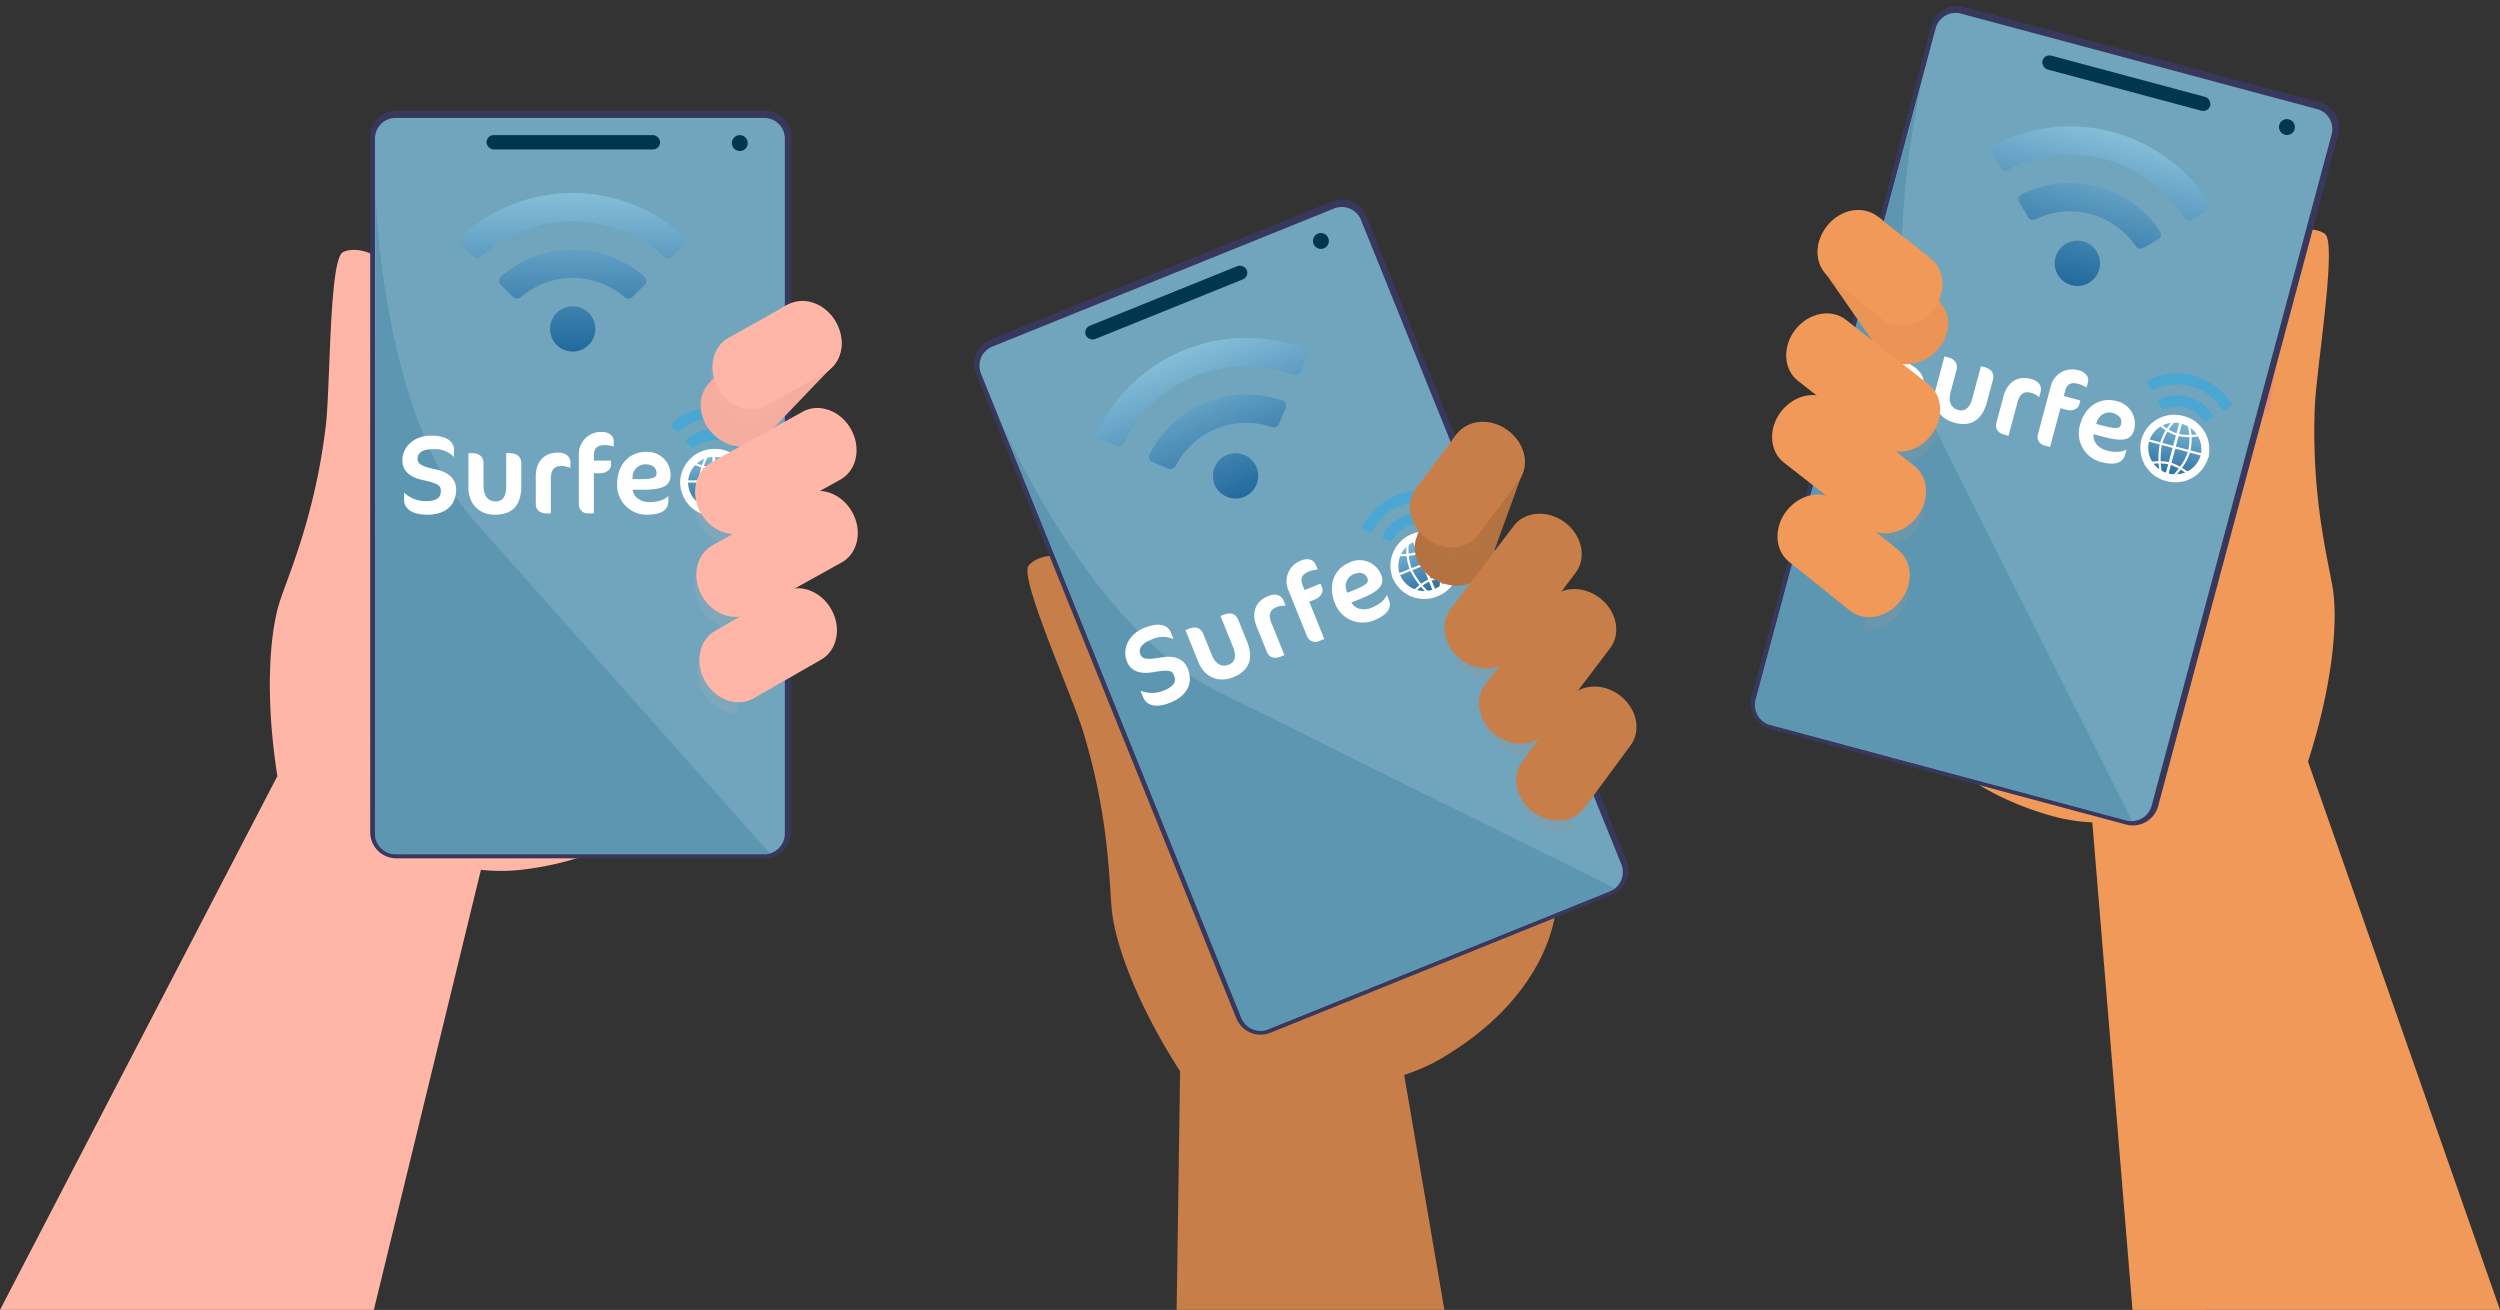 <svg xmlns="http://www.w3.org/2000/svg" xmlns:xlink="http://www.w3.org/1999/xlink" width="932.142" height="488.406" viewBox="0 0 932.142 488.406">
  <rect x="0" y="0" width="932.142" height="488.406" fill="#333333" stroke="none"/>
  <defs>
    <linearGradient id="linear-gradient" x1="0.5" x2="0.5" y2="1" gradientUnits="objectBoundingBox">
      <stop offset="0" stop-color="#86bed9"/>
      <stop offset="1" stop-color="#226a9e"/>
    </linearGradient>
    <clipPath id="clip-path">
      <rect id="Rectangle_113" data-name="Rectangle 113" width="36.553" height="149.1" fill="#ffb6a6"/>
    </clipPath>
    <clipPath id="clip-path-2">
      <rect id="Rectangle_109" data-name="Rectangle 109" width="60.13" height="145.708" fill="#c77e48"/>
    </clipPath>
    <clipPath id="clip-path-3">
      <rect id="Rectangle_105" data-name="Rectangle 105" width="28.845" height="150.606" fill="#f09959"/>
    </clipPath>
  </defs>
  <g id="Group_156" data-name="Group 156" transform="translate(-2215.929 -314.594)">
    <path id="Path_590" data-name="Path 590" d="M589.368,440.071,517.776,235.609c8.36-25.714,11.265-49.657,9.387-63.5-1.286-9.47-8.215-33.62-6.862-68.4.567-14.547,8.364-60.978,3.865-64.752S496.8,33.27,484.82,80.82,366.14,211.029,366.14,211.029s8.351,31.341,56.076,44.854a68.8,68.8,0,0,0,15.147,2.432l14.982,181.761Z" transform="translate(2558.703 362.925)" fill="#f09959"/>
    <path id="Path_608" data-name="Path 608" d="M445.275,39.276a41.328,41.328,0,0,0-13.53,24.905c-2.145,15.815,10.173,40.5,10.173,40.5l5.764-39.105Z" transform="translate(2619.886 364.853)" fill="#ed8b70"/>
    <path id="Path_609" data-name="Path 609" d="M353.315,381.274,338.327,293.66a68.756,68.756,0,0,0,14.018-6.229c42.675-25.281,42.722-57.716,42.722-57.716S270.758,177.133,247,134.234s-45.369-35.2-48.751-30.4,16.041,47.688,20.314,61.605c10.215,33.277,9.7,58.4,10.881,67.879,1.729,13.861,10.666,36.265,25.331,58.98l-1.288,88.973Z" transform="translate(2401.161 421.722)" fill="#c77e48"/>
    <path id="Path_627" data-name="Path 627" d="M207.2,100.775a41.334,41.334,0,0,1,19.457,20.609c6.122,14.74.534,41.752.534,41.752l-15.584-36.327Z" transform="translate(2409.905 422.427)" fill="#b05036"/>
    <path id="Path_628" data-name="Path 628" d="M0,436.381,103.425,237.335c-4.252-26.7-3.388-50.807.625-64.186,2.746-9.154,13.354-31.928,17.437-66.5,1.708-14.457,1.243-61.538,6.275-64.564s27.918-1.35,32.338,47.487,96.937,147.115,96.937,147.115-13.133,29.657-62.38,35.566a68.892,68.892,0,0,1-15.34.043L139.382,436.381Z" transform="translate(2215.929 366.615)" fill="#ffb6a6"/>
    <path id="Path_646" data-name="Path 646" d="M78.164,44.212a41.341,41.341,0,0,1,9.483,26.71c-.347,15.954-16.361,38.416-16.361,38.416l.4-39.527Z" transform="translate(2282.667 369.474)" fill="#f9bc59"/>
    <g id="Group_127" data-name="Group 127" transform="translate(2200.516 222.186)">
      <g id="Group_80" data-name="Group 80" transform="translate(153.438 133.699)">
        <path id="Path_453" data-name="Path 453" d="M393.648,613.249H531.129a9.753,9.753,0,0,0,9.753-9.754V344.266a9.753,9.753,0,0,0-9.753-9.754H393.648a9.754,9.754,0,0,0-9.754,9.754V603.495a9.754,9.754,0,0,0,9.754,9.754" transform="translate(-383.894 -334.512)" fill="#38385c"/>
        <path id="Path_521" data-name="Path 521" d="M7.721,0H145.107a7.721,7.721,0,0,1,7.721,7.721V266.839a7.721,7.721,0,0,1-7.721,7.721H7.721A7.721,7.721,0,0,1,0,266.839V7.721A7.721,7.721,0,0,1,7.721,0Z" transform="translate(1.782 2.679)" fill="#71a5be"/>
        <path id="Path_522" data-name="Path 522" d="M194.237,1415.366s1.968,82.92,37.328,122.784,109.926,123.622,109.926,123.622H206.9s-7.109.846-9.859-1.52-2.993-3.779-3.007-6.217S194.237,1415.366,194.237,1415.366Z" transform="translate(-192.256 -1384.68)" fill="#4988a3" opacity="0.483"/>
        <rect id="Rectangle_30" data-name="Rectangle 30" width="64.741" height="5.346" rx="2.673" transform="translate(43.375 9.087)" fill="#00374e"/>
        <circle id="Ellipse_1" data-name="Ellipse 1" cx="2.97" cy="2.97" r="2.97" transform="translate(134.843 9.087)" fill="#00374e"/>
        <path id="Icon_awesome-wifi" data-name="Icon awesome-wifi" d="M83.773,18.463a61.349,61.349,0,0,0-83.1,0A2.1,2.1,0,0,0,.625,21.5l4.518,4.482a2.143,2.143,0,0,0,2.956.05,50.623,50.623,0,0,1,68.248,0,2.144,2.144,0,0,0,2.956-.05L83.82,21.5a2.1,2.1,0,0,0-.047-3.032ZM42.222,44.472a8.444,8.444,0,1,0,8.444,8.444A8.444,8.444,0,0,0,42.222,44.472ZM68.963,33.443a40.507,40.507,0,0,0-53.482,0,2.086,2.086,0,0,0-.075,3.055l4.544,4.485a2.154,2.154,0,0,0,2.909.106,29.717,29.717,0,0,1,38.724,0,2.152,2.152,0,0,0,2.909-.106L69.037,36.5A2.086,2.086,0,0,0,68.963,33.443Z" transform="translate(33.286 28.436)" fill="url(#linear-gradient)"/>
      </g>
      <g id="Group_76785" data-name="Group 76785" transform="translate(165.444 243.964)">
        <path id="Path_90538" data-name="Path 90538" d="M21.618-4.008c0-3.826-2.537-6.528-7.734-7.61C8.561-12.74,7.23-13.78,7.23-15.485c0-2.2,1.622-3.659,6.029-3.659a9.718,9.718,0,0,1,7.4,2.786h.166v-2.614c0-2.37-1.913-5.2-8.566-5.2-6.695,0-10.687,4.491-10.687,9.231,0,3.867,2.744,6.279,7.568,7.318,6.029,1.283,6.778,2.156,6.778,4.111,0,2.287-1.372,3.742-5.655,3.742A11.619,11.619,0,0,1,2.318-2.844H2.2V-.307c0,3.368,2.952,5.614,8.691,5.614C17.792,5.307,21.618,1.606,21.618-4.008ZM45.9-5.255v-8.4c0-2.62-1.372-3.992-4.616-3.992h-1V-5.053c0,3.826-1.622,5.406-3.909,5.406-2.537,0-4.532-1.663-4.532-5.78v-8.233c0-2.62-1.414-3.992-4.616-3.992H26.2V-4.881c0,6.528,4.36,10.188,9.891,10.188,6.528,0,9.813-3.576,9.813-10.562ZM64.24-12.2v-2c0-1.7-1.206-3.659-4.657-3.659-5.9,0-8.275,4.283-8.275,8.774V1.232c0,2.329,1.58,3.576,4.075,3.576h1.544V-8.083c0-3.41,1.372-4.782,3.867-4.782a8.062,8.062,0,0,1,3.243.665Zm16.134-7.942v-1.871c0-2.2-1.871-3.535-4.277-3.535a8.227,8.227,0,0,0-6.149,2.226,8.227,8.227,0,0,0-2.583,6.008v18.8a3.318,3.318,0,0,0,3.362,3.327h2.245v-14.97h2.412c1.871,0,3.992-1.164,3.992-3.16v-1.544h-6.4v-2c0-2.994,1.7-3.784,3.992-3.784a9.838,9.838,0,0,1,3.243.5ZM101.581-9.455a8.673,8.673,0,0,0-2.642-6.256,8.673,8.673,0,0,0-6.34-2.435c-6.4,0-10.978,4.7-10.978,12.184a11.061,11.061,0,0,0,3.151,7.941A11.061,11.061,0,0,0,92.64,5.307c6.154,0,8.109-2.2,8.109-5.073V-1.513h-.208C98.759.15,96.009.608,93.68.608c-3.285,0-5.863-1.782-6.279-4.616h3.665C98.462-4.008,101.581-5.339,101.581-9.455Zm-5.239-.665c0,1.58-1.206,2.162-6.487,2.162H87.359l.042-.748a4.793,4.793,0,0,1,4.7-4.782C94.678-13.489,96.341-12.366,96.341-10.12Z" transform="translate(-1.575 35.054)" fill="#fff"/>
        <g id="Group_76748" data-name="Group 76748" transform="translate(103.548 15.833)">
          <path id="Path_89356" data-name="Path 89356" d="M12.919,0c7.136,0,12.919,5.421,12.919,12.109S20.055,24.216,12.919,24.216,0,18.8,0,12.109,5.784,0,12.919,0Z" transform="translate(0 0.431)" fill="url(#linear-gradient)"/>
          <g id="Group_76468" data-name="Group 76468" transform="translate(0 0)">
            <path id="Path_90424" data-name="Path 90424" d="M12.919,2.97A9.775,9.775,0,0,0,2.97,12.539a9.775,9.775,0,0,0,9.949,9.569,9.775,9.775,0,0,0,9.949-9.569A9.775,9.775,0,0,0,12.919,2.97m0-2.97A12.734,12.734,0,0,1,25.838,12.539,12.734,12.734,0,0,1,12.919,25.078,12.734,12.734,0,0,1,0,12.539,12.734,12.734,0,0,1,12.919,0Z" transform="translate(0 0.001)" fill="#fff"/>
            <path id="Path_89325" data-name="Path 89325" d="M-6570.245-2989l-2.558-.3-.1-.191a28.641,28.641,0,0,1-3.167-11.328,21.259,21.259,0,0,1,3-10.455l.106-.168,2.721-.3Zm-2.02-1.078,1.188.141v-20.89l-1.393.156a20.678,20.678,0,0,0-2.771,9.835,27.961,27.961,0,0,0,2.969,10.758Z" transform="translate(6583.134 3013.029)" fill="#fff"/>
            <path id="Path_89327" data-name="Path 89327" d="M-6552.792-3005.355h-25.358v-.832h25.358Z" transform="translate(6578.631 3017.897)" fill="#fff"/>
            <path id="Path_89328" data-name="Path 89328" d="M-6567.571-3006.3c-4.463,0-9.364-2.771-9.577-2.894l.414-.723c.05.028,4.924,2.785,9.168,2.785q.173,0,.344-.006a21.476,21.476,0,0,0,8.742-2.773l.428.713a21.92,21.92,0,0,1-9.141,2.892C-6567.318-3006.3-6567.445-3006.3-6567.571-3006.3Z" transform="translate(6580.343 3014.033)" fill="#fff"/>
            <path id="Path_89329" data-name="Path 89329" d="M-6576.747-3006.551l-.4-.732c.208-.111,5.005-2.677,9.372-2.677.119,0,.246,0,.369.006a22.329,22.329,0,0,1,8.945,2.675l-.411.724a21.927,21.927,0,0,0-8.563-2.568h-.337C-6571.929-3009.128-6576.7-3006.577-6576.747-3006.551Z" transform="translate(6580.433 3027.953)" fill="#fff"/>
            <path id="Path_89330" data-name="Path 89330" d="M-6576.076-2989.021v-22.725l.446.033,1.223.092.844.065c.493.039.493.039.588.1l.034.024.029.03a20.142,20.142,0,0,1,3.338,10.574c-.092,5.505-3.514,11.15-3.659,11.387l-.109.178Zm.832-21.83v20.92l1.406-.125c.579-1,3.353-6.042,3.432-10.789a19.349,19.349,0,0,0-3.038-9.866c-.351-.03-1.133-.088-1.8-.138Z" transform="translate(6588.337 3013.03)" fill="#fff"/>
          </g>
        </g>
        <path id="Icon_awesome-wifi-2" data-name="Icon awesome-wifi" d="M32.495,6.289a23.8,23.8,0,0,0-32.235,0A.814.814,0,0,0,.243,7.465L1.995,9.2a.832.832,0,0,0,1.146.019,19.636,19.636,0,0,1,26.473,0A.832.832,0,0,0,30.76,9.2l1.752-1.738a.814.814,0,0,0-.018-1.176ZM26.751,12.1A15.712,15.712,0,0,0,6,12.1a.809.809,0,0,0-.03,1.188l1.763,1.739a.832.832,0,0,0,1.129.04,11.524,11.524,0,0,1,15.021,0,.832.832,0,0,0,1.129-.04l1.763-1.739a.809.809,0,0,0-.029-1.189Z" transform="translate(100.225 0) rotate(1)" fill="#4aa6d3"/>
      </g>
    </g>
    <g id="Group_128" data-name="Group 128">
      <path id="Path_629" data-name="Path 629" d="M183.124,56.228c5.481,5.82,5.828,14.4.773,19.153L158.343,102.04c-5.053,4.757-13.592,3.894-19.073-1.927s-5.826-14.4-.773-19.155L164.053,54.3c5.053-4.757,13.59-3.9,19.071,1.928" transform="translate(2342.241 376.042)" fill="#f4ad9e"/>
      <g id="Group_119" data-name="Group 119" transform="translate(2474.512 431.538)" opacity="0.1" style="mix-blend-mode: hard-light;isolation: isolate">
        <g id="Group_118" data-name="Group 118">
          <g id="Group_117" data-name="Group 117" clip-path="url(#clip-path)">
            <path id="Path_639" data-name="Path 639" d="M139.526,90.746c-6.054,3.392-7.793,11.8-3.886,18.771a14.909,14.909,0,0,0,11.989,7.892l-7.652,4.244c-6.054,3.392-7.793,11.8-3.886,18.769,3.127,5.58,8.918,8.55,14.21,7.782l-9.189,5.259c-6.056,3.392-7.793,11.8-3.886,18.769a14.889,14.889,0,0,0,12.113,7.9L163.653,77.365Z" transform="translate(-133.553 -31.026)" fill="#ffb6a6"/>
            <path id="Path_640" data-name="Path 640" d="M164.94,54.313,142.868,66.681c-6.052,3.392-7.793,11.8-3.886,18.771s11.987,9.878,18.039,6.484l4.98-2.79,4.974-35.715a11,11,0,0,0-2.035.881" transform="translate(-130.424 -53.432)" fill="#ffb6a6"/>
          </g>
        </g>
      </g>
      <path id="Path_641" data-name="Path 641" d="M191.98,79.5c3.909,6.974,2.17,15.379-3.884,18.771l-34.112,18.92c-6.056,3.394-14.13.488-18.041-6.486s-2.167-15.377,3.886-18.769l34.114-18.922c6.054-3.392,14.128-.49,18.038,6.486" transform="translate(2341.243 395.11)" fill="#ffb6a6"/>
      <path id="Path_642" data-name="Path 642" d="M192.213,95.462c3.909,6.974,2.17,15.377-3.884,18.771l-34.114,18.92c-6.054,3.392-14.128.488-18.039-6.486s-2.169-15.379,3.886-18.771l34.112-18.92c6.056-3.394,14.13-.49,18.039,6.486" transform="translate(2341.461 410.053)" fill="#ffb6a6"/>
      <path id="Path_643" data-name="Path 643" d="M183.892,114.214c3.909,6.974,2.17,15.377-3.884,18.771L154.8,147.408c-6.053,3.392-14.13.488-18.037-6.486s-2.17-15.379,3.884-18.771l25.207-14.423c6.054-3.394,14.13-.49,18.037,6.486" transform="translate(2342.01 427.608)" fill="#ffb6a6"/>
      <path id="Path_645" data-name="Path 645" d="M183.28,58.883c3.909,6.974,2.17,15.377-3.886,18.771L157.324,90.022c-6.053,3.392-14.128.488-18.037-6.486s-2.169-15.379,3.886-18.771L165.243,52.4c6.054-3.392,14.128-.49,18.037,6.486" transform="translate(2344.372 375.809)" fill="#ffb6a6"/>
    </g>
    <g id="Group_129" data-name="Group 129" transform="translate(2383.794 378.401) rotate(-22)">
      <g id="Group_80-2" data-name="Group 80" transform="translate(153.438 133.699)">
        <path id="Path_453-2" data-name="Path 453" d="M393.648,613.249H531.129a9.753,9.753,0,0,0,9.753-9.754V344.266a9.753,9.753,0,0,0-9.753-9.754H393.648a9.754,9.754,0,0,0-9.754,9.754V603.495a9.754,9.754,0,0,0,9.754,9.754" transform="translate(-383.894 -334.512)" fill="#38385c"/>
        <path id="Path_521-2" data-name="Path 521" d="M7.721,0H145.107a7.721,7.721,0,0,1,7.721,7.721V266.839a7.721,7.721,0,0,1-7.721,7.721H7.721A7.721,7.721,0,0,1,0,266.839V7.721A7.721,7.721,0,0,1,7.721,0Z" transform="translate(1.782 2.679)" fill="#71a5be"/>
        <path id="Path_522-2" data-name="Path 522" d="M194.237,1415.366s1.968,82.92,37.328,122.784,109.926,123.622,109.926,123.622H206.9s-7.109.846-9.859-1.52-2.993-3.779-3.007-6.217S194.237,1415.366,194.237,1415.366Z" transform="translate(-192.256 -1384.68)" fill="#4988a3" opacity="0.483"/>
        <rect id="Rectangle_30-2" data-name="Rectangle 30" width="64.741" height="5.346" rx="2.673" transform="translate(43.375 9.087)" fill="#00374e"/>
        <circle id="Ellipse_1-2" data-name="Ellipse 1" cx="2.97" cy="2.97" r="2.97" transform="translate(134.843 9.087)" fill="#00374e"/>
        <path id="Icon_awesome-wifi-3" data-name="Icon awesome-wifi" d="M83.773,18.463a61.349,61.349,0,0,0-83.1,0A2.1,2.1,0,0,0,.625,21.5l4.518,4.482a2.143,2.143,0,0,0,2.956.05,50.623,50.623,0,0,1,68.248,0,2.144,2.144,0,0,0,2.956-.05L83.82,21.5a2.1,2.1,0,0,0-.047-3.032ZM42.222,44.472a8.444,8.444,0,1,0,8.444,8.444A8.444,8.444,0,0,0,42.222,44.472ZM68.963,33.443a40.507,40.507,0,0,0-53.482,0,2.086,2.086,0,0,0-.075,3.055l4.544,4.485a2.154,2.154,0,0,0,2.909.106,29.717,29.717,0,0,1,38.724,0,2.152,2.152,0,0,0,2.909-.106L69.037,36.5A2.086,2.086,0,0,0,68.963,33.443Z" transform="translate(33.286 28.436)" fill="url(#linear-gradient)"/>
      </g>
      <g id="Group_76785-2" data-name="Group 76785" transform="translate(165.444 243.964)">
        <path id="Path_90538-2" data-name="Path 90538" d="M21.618-4.008c0-3.826-2.537-6.528-7.734-7.61C8.561-12.74,7.23-13.78,7.23-15.485c0-2.2,1.622-3.659,6.029-3.659a9.718,9.718,0,0,1,7.4,2.786h.166v-2.614c0-2.37-1.913-5.2-8.566-5.2-6.695,0-10.687,4.491-10.687,9.231,0,3.867,2.744,6.279,7.568,7.318,6.029,1.283,6.778,2.156,6.778,4.111,0,2.287-1.372,3.742-5.655,3.742A11.619,11.619,0,0,1,2.318-2.844H2.2V-.307c0,3.368,2.952,5.614,8.691,5.614C17.792,5.307,21.618,1.606,21.618-4.008ZM45.9-5.255v-8.4c0-2.62-1.372-3.992-4.616-3.992h-1V-5.053c0,3.826-1.622,5.406-3.909,5.406-2.537,0-4.532-1.663-4.532-5.78v-8.233c0-2.62-1.414-3.992-4.616-3.992H26.2V-4.881c0,6.528,4.36,10.188,9.891,10.188,6.528,0,9.813-3.576,9.813-10.562ZM64.24-12.2v-2c0-1.7-1.206-3.659-4.657-3.659-5.9,0-8.275,4.283-8.275,8.774V1.232c0,2.329,1.58,3.576,4.075,3.576h1.544V-8.083c0-3.41,1.372-4.782,3.867-4.782a8.062,8.062,0,0,1,3.243.665Zm16.134-7.942v-1.871c0-2.2-1.871-3.535-4.277-3.535a8.227,8.227,0,0,0-6.149,2.226,8.227,8.227,0,0,0-2.583,6.008v18.8a3.318,3.318,0,0,0,3.362,3.327h2.245v-14.97h2.412c1.871,0,3.992-1.164,3.992-3.16v-1.544h-6.4v-2c0-2.994,1.7-3.784,3.992-3.784a9.838,9.838,0,0,1,3.243.5ZM101.581-9.455a8.673,8.673,0,0,0-2.642-6.256,8.673,8.673,0,0,0-6.34-2.435c-6.4,0-10.978,4.7-10.978,12.184a11.061,11.061,0,0,0,3.151,7.941A11.061,11.061,0,0,0,92.64,5.307c6.154,0,8.109-2.2,8.109-5.073V-1.513h-.208C98.759.15,96.009.608,93.68.608c-3.285,0-5.863-1.782-6.279-4.616h3.665C98.462-4.008,101.581-5.339,101.581-9.455Zm-5.239-.665c0,1.58-1.206,2.162-6.487,2.162H87.359l.042-.748a4.793,4.793,0,0,1,4.7-4.782C94.678-13.489,96.341-12.366,96.341-10.12Z" transform="translate(-1.575 35.054)" fill="#fff"/>
        <g id="Group_76748-2" data-name="Group 76748" transform="translate(103.548 15.833)">
          <path id="Path_89356-2" data-name="Path 89356" d="M12.919,0c7.136,0,12.919,5.421,12.919,12.109S20.055,24.216,12.919,24.216,0,18.8,0,12.109,5.784,0,12.919,0Z" transform="translate(0 0.431)" fill="url(#linear-gradient)"/>
          <g id="Group_76468-2" data-name="Group 76468" transform="translate(0 0)">
            <path id="Path_90424-2" data-name="Path 90424" d="M12.919,2.97A9.775,9.775,0,0,0,2.97,12.539a9.775,9.775,0,0,0,9.949,9.569,9.775,9.775,0,0,0,9.949-9.569A9.775,9.775,0,0,0,12.919,2.97m0-2.97A12.734,12.734,0,0,1,25.838,12.539,12.734,12.734,0,0,1,12.919,25.078,12.734,12.734,0,0,1,0,12.539,12.734,12.734,0,0,1,12.919,0Z" transform="translate(0 0.001)" fill="#fff"/>
            <path id="Path_89325-2" data-name="Path 89325" d="M-6570.245-2989l-2.558-.3-.1-.191a28.641,28.641,0,0,1-3.167-11.328,21.259,21.259,0,0,1,3-10.455l.106-.168,2.721-.3Zm-2.02-1.078,1.188.141v-20.89l-1.393.156a20.678,20.678,0,0,0-2.771,9.835,27.961,27.961,0,0,0,2.969,10.758Z" transform="translate(6583.134 3013.029)" fill="#fff"/>
            <path id="Path_89327-2" data-name="Path 89327" d="M-6552.792-3005.355h-25.358v-.832h25.358Z" transform="translate(6578.631 3017.897)" fill="#fff"/>
            <path id="Path_89328-2" data-name="Path 89328" d="M-6567.571-3006.3c-4.463,0-9.364-2.771-9.577-2.894l.414-.723c.05.028,4.924,2.785,9.168,2.785q.173,0,.344-.006a21.476,21.476,0,0,0,8.742-2.773l.428.713a21.92,21.92,0,0,1-9.141,2.892C-6567.318-3006.3-6567.445-3006.3-6567.571-3006.3Z" transform="translate(6580.343 3014.033)" fill="#fff"/>
            <path id="Path_89329-2" data-name="Path 89329" d="M-6576.747-3006.551l-.4-.732c.208-.111,5.005-2.677,9.372-2.677.119,0,.246,0,.369.006a22.329,22.329,0,0,1,8.945,2.675l-.411.724a21.927,21.927,0,0,0-8.563-2.568h-.337C-6571.929-3009.128-6576.7-3006.577-6576.747-3006.551Z" transform="translate(6580.433 3027.953)" fill="#fff"/>
            <path id="Path_89330-2" data-name="Path 89330" d="M-6576.076-2989.021v-22.725l.446.033,1.223.092.844.065c.493.039.493.039.588.1l.034.024.029.03a20.142,20.142,0,0,1,3.338,10.574c-.092,5.505-3.514,11.15-3.659,11.387l-.109.178Zm.832-21.83v20.92l1.406-.125c.579-1,3.353-6.042,3.432-10.789a19.349,19.349,0,0,0-3.038-9.866c-.351-.03-1.133-.088-1.8-.138Z" transform="translate(6588.337 3013.03)" fill="#fff"/>
          </g>
        </g>
        <path id="Icon_awesome-wifi-4" data-name="Icon awesome-wifi" d="M32.495,6.289a23.8,23.8,0,0,0-32.235,0A.814.814,0,0,0,.243,7.465L1.995,9.2a.832.832,0,0,0,1.146.019,19.636,19.636,0,0,1,26.473,0A.832.832,0,0,0,30.76,9.2l1.752-1.738a.814.814,0,0,0-.018-1.176ZM26.751,12.1A15.712,15.712,0,0,0,6,12.1a.809.809,0,0,0-.03,1.188l1.763,1.739a.832.832,0,0,0,1.129.04,11.524,11.524,0,0,1,15.021,0,.832.832,0,0,0,1.129-.04l1.763-1.739a.809.809,0,0,0-.029-1.189Z" transform="translate(100.225 0) rotate(1)" fill="#4aa6d3"/>
      </g>
    </g>
    <g id="Group_130" data-name="Group 130">
      <path id="Path_610" data-name="Path 610" d="M304.163,75.892c7.363,3.113,11.143,10.819,8.436,17.213l-12.62,34.7c-2.7,6.393-10.866,9.048-18.229,5.934s-11.141-10.821-8.436-17.213l12.622-34.708c2.7-6.389,10.862-9.048,18.227-5.931" transform="translate(2470.982 397.911)" fill="#b47241"/>
      <g id="Group_110" data-name="Group 110" transform="translate(2742.807 478.905)" opacity="0.1" style="mix-blend-mode: hard-light;isolation: isolate">
        <g id="Group_109" data-name="Group 109">
          <g id="Group_108" data-name="Group 108" clip-path="url(#clip-path-2)">
            <path id="Path_620" data-name="Path 620" d="M281,123.119c-4.171,5.547-2.37,13.939,4.019,18.744a14.917,14.917,0,0,0,14.155,2.382l-5.29,6.972c-4.169,5.547-2.37,13.937,4.021,18.74,5.112,3.843,11.609,4.223,16.14,1.384l-6.285,8.519c-4.172,5.549-2.372,13.939,4.02,18.742a14.883,14.883,0,0,0,14.268,2.335l-28.375-99.8Z" transform="translate(-265.918 -56.136)" fill="#c77e48"/>
            <path id="Path_621" data-name="Path 621" d="M289.571,79.524l-15.2,20.223c-4.169,5.547-2.368,13.939,4.021,18.742s14.953,4.2,19.122-1.346l3.431-4.564L291.079,77.9a11.083,11.083,0,0,0-1.508,1.628" transform="translate(-272.122 -77.896)" fill="#c77e48"/>
          </g>
        </g>
      </g>
      <path id="Path_622" data-name="Path 622" d="M323.094,95.2c6.391,4.8,8.192,13.2,4.021,18.742L303.54,145.02c-4.171,5.549-12.73,6.149-19.124,1.346s-8.19-13.193-4.019-18.742l23.577-31.078C308.142,91,316.7,90.4,323.094,95.2" transform="translate(2476.327 414.172)" fill="#c77e48"/>
      <path id="Path_623" data-name="Path 623" d="M329.749,109.712c6.391,4.8,8.19,13.193,4.021,18.742L310.2,159.532c-4.17,5.549-12.73,6.151-19.124,1.346s-8.19-13.2-4.02-18.742l23.575-31.078c4.171-5.549,12.73-6.151,19.122-1.346" transform="translate(2482.557 427.756)" fill="#c77e48"/>
      <path id="Path_624" data-name="Path 624" d="M330.581,128.488c6.391,4.8,8.192,13.193,4.023,18.742L317.361,170.6c-4.171,5.547-12.732,6.147-19.122,1.344s-8.192-13.2-4.021-18.742l17.242-23.368c4.171-5.549,12.732-6.151,19.122-1.346" transform="translate(2489.266 445.334)" fill="#c77e48"/>
      <path id="Path_626" data-name="Path 626" d="M308.091,77.5c6.391,4.8,8.192,13.2,4.021,18.742l-15.2,20.223c-4.169,5.547-12.73,6.149-19.122,1.346s-8.19-13.2-4.02-18.742l15.2-20.223c4.171-5.547,12.73-6.151,19.122-1.346" transform="translate(2470.122 397.6)" fill="#c77e48"/>
    </g>
    <g id="Group_131" data-name="Group 131" transform="matrix(0.966, 0.259, -0.259, 0.966, 2825.035, 145.738)">
      <g id="Group_80-3" data-name="Group 80" transform="translate(153.438 133.699)">
        <path id="Path_453-3" data-name="Path 453" d="M393.648,613.249H531.129a9.753,9.753,0,0,0,9.753-9.754V344.266a9.753,9.753,0,0,0-9.753-9.754H393.648a9.754,9.754,0,0,0-9.754,9.754V603.495a9.754,9.754,0,0,0,9.754,9.754" transform="translate(-383.894 -334.512)" fill="#38385c"/>
        <path id="Path_521-3" data-name="Path 521" d="M7.721,0H145.107a7.721,7.721,0,0,1,7.721,7.721V266.839a7.721,7.721,0,0,1-7.721,7.721H7.721A7.721,7.721,0,0,1,0,266.839V7.721A7.721,7.721,0,0,1,7.721,0Z" transform="translate(1.782 2.679)" fill="#71a5be"/>
        <path id="Path_522-3" data-name="Path 522" d="M194.237,1415.366s1.968,82.92,37.328,122.784,109.926,123.622,109.926,123.622H206.9s-7.109.846-9.859-1.52-2.993-3.779-3.007-6.217S194.237,1415.366,194.237,1415.366Z" transform="translate(-192.256 -1384.68)" fill="#4988a3" opacity="0.483"/>
        <rect id="Rectangle_30-3" data-name="Rectangle 30" width="64.741" height="5.346" rx="2.673" transform="translate(43.375 9.087)" fill="#00374e"/>
        <circle id="Ellipse_1-3" data-name="Ellipse 1" cx="2.97" cy="2.97" r="2.97" transform="translate(134.843 9.087)" fill="#00374e"/>
        <path id="Icon_awesome-wifi-5" data-name="Icon awesome-wifi" d="M83.773,18.463a61.349,61.349,0,0,0-83.1,0A2.1,2.1,0,0,0,.625,21.5l4.518,4.482a2.143,2.143,0,0,0,2.956.05,50.623,50.623,0,0,1,68.248,0,2.144,2.144,0,0,0,2.956-.05L83.82,21.5a2.1,2.1,0,0,0-.047-3.032ZM42.222,44.472a8.444,8.444,0,1,0,8.444,8.444A8.444,8.444,0,0,0,42.222,44.472ZM68.963,33.443a40.507,40.507,0,0,0-53.482,0,2.086,2.086,0,0,0-.075,3.055l4.544,4.485a2.154,2.154,0,0,0,2.909.106,29.717,29.717,0,0,1,38.724,0,2.152,2.152,0,0,0,2.909-.106L69.037,36.5A2.086,2.086,0,0,0,68.963,33.443Z" transform="translate(33.286 28.436)" fill="url(#linear-gradient)"/>
      </g>
      <g id="Group_76785-3" data-name="Group 76785" transform="translate(165.444 243.964)">
        <path id="Path_90538-3" data-name="Path 90538" d="M21.618-4.008c0-3.826-2.537-6.528-7.734-7.61C8.561-12.74,7.23-13.78,7.23-15.485c0-2.2,1.622-3.659,6.029-3.659a9.718,9.718,0,0,1,7.4,2.786h.166v-2.614c0-2.37-1.913-5.2-8.566-5.2-6.695,0-10.687,4.491-10.687,9.231,0,3.867,2.744,6.279,7.568,7.318,6.029,1.283,6.778,2.156,6.778,4.111,0,2.287-1.372,3.742-5.655,3.742A11.619,11.619,0,0,1,2.318-2.844H2.2V-.307c0,3.368,2.952,5.614,8.691,5.614C17.792,5.307,21.618,1.606,21.618-4.008ZM45.9-5.255v-8.4c0-2.62-1.372-3.992-4.616-3.992h-1V-5.053c0,3.826-1.622,5.406-3.909,5.406-2.537,0-4.532-1.663-4.532-5.78v-8.233c0-2.62-1.414-3.992-4.616-3.992H26.2V-4.881c0,6.528,4.36,10.188,9.891,10.188,6.528,0,9.813-3.576,9.813-10.562ZM64.24-12.2v-2c0-1.7-1.206-3.659-4.657-3.659-5.9,0-8.275,4.283-8.275,8.774V1.232c0,2.329,1.58,3.576,4.075,3.576h1.544V-8.083c0-3.41,1.372-4.782,3.867-4.782a8.062,8.062,0,0,1,3.243.665Zm16.134-7.942v-1.871c0-2.2-1.871-3.535-4.277-3.535a8.227,8.227,0,0,0-6.149,2.226,8.227,8.227,0,0,0-2.583,6.008v18.8a3.318,3.318,0,0,0,3.362,3.327h2.245v-14.97h2.412c1.871,0,3.992-1.164,3.992-3.16v-1.544h-6.4v-2c0-2.994,1.7-3.784,3.992-3.784a9.838,9.838,0,0,1,3.243.5ZM101.581-9.455a8.673,8.673,0,0,0-2.642-6.256,8.673,8.673,0,0,0-6.34-2.435c-6.4,0-10.978,4.7-10.978,12.184a11.061,11.061,0,0,0,3.151,7.941A11.061,11.061,0,0,0,92.64,5.307c6.154,0,8.109-2.2,8.109-5.073V-1.513h-.208C98.759.15,96.009.608,93.68.608c-3.285,0-5.863-1.782-6.279-4.616h3.665C98.462-4.008,101.581-5.339,101.581-9.455Zm-5.239-.665c0,1.58-1.206,2.162-6.487,2.162H87.359l.042-.748a4.793,4.793,0,0,1,4.7-4.782C94.678-13.489,96.341-12.366,96.341-10.12Z" transform="translate(-1.575 35.054)" fill="#fff"/>
        <g id="Group_76748-3" data-name="Group 76748" transform="translate(103.548 15.833)">
          <path id="Path_89356-3" data-name="Path 89356" d="M12.919,0c7.136,0,12.919,5.421,12.919,12.109S20.055,24.216,12.919,24.216,0,18.8,0,12.109,5.784,0,12.919,0Z" transform="translate(0 0.431)" fill="url(#linear-gradient)"/>
          <g id="Group_76468-3" data-name="Group 76468" transform="translate(0 0)">
            <path id="Path_90424-3" data-name="Path 90424" d="M12.919,2.97A9.775,9.775,0,0,0,2.97,12.539a9.775,9.775,0,0,0,9.949,9.569,9.775,9.775,0,0,0,9.949-9.569A9.775,9.775,0,0,0,12.919,2.97m0-2.97A12.734,12.734,0,0,1,25.838,12.539,12.734,12.734,0,0,1,12.919,25.078,12.734,12.734,0,0,1,0,12.539,12.734,12.734,0,0,1,12.919,0Z" transform="translate(0 0.001)" fill="#fff"/>
            <path id="Path_89325-3" data-name="Path 89325" d="M-6570.245-2989l-2.558-.3-.1-.191a28.641,28.641,0,0,1-3.167-11.328,21.259,21.259,0,0,1,3-10.455l.106-.168,2.721-.3Zm-2.02-1.078,1.188.141v-20.89l-1.393.156a20.678,20.678,0,0,0-2.771,9.835,27.961,27.961,0,0,0,2.969,10.758Z" transform="translate(6583.134 3013.029)" fill="#fff"/>
            <path id="Path_89327-3" data-name="Path 89327" d="M-6552.792-3005.355h-25.358v-.832h25.358Z" transform="translate(6578.631 3017.897)" fill="#fff"/>
            <path id="Path_89328-3" data-name="Path 89328" d="M-6567.571-3006.3c-4.463,0-9.364-2.771-9.577-2.894l.414-.723c.05.028,4.924,2.785,9.168,2.785q.173,0,.344-.006a21.476,21.476,0,0,0,8.742-2.773l.428.713a21.92,21.92,0,0,1-9.141,2.892C-6567.318-3006.3-6567.445-3006.3-6567.571-3006.3Z" transform="translate(6580.343 3014.033)" fill="#fff"/>
            <path id="Path_89329-3" data-name="Path 89329" d="M-6576.747-3006.551l-.4-.732c.208-.111,5.005-2.677,9.372-2.677.119,0,.246,0,.369.006a22.329,22.329,0,0,1,8.945,2.675l-.411.724a21.927,21.927,0,0,0-8.563-2.568h-.337C-6571.929-3009.128-6576.7-3006.577-6576.747-3006.551Z" transform="translate(6580.433 3027.953)" fill="#fff"/>
            <path id="Path_89330-3" data-name="Path 89330" d="M-6576.076-2989.021v-22.725l.446.033,1.223.092.844.065c.493.039.493.039.588.1l.034.024.029.03a20.142,20.142,0,0,1,3.338,10.574c-.092,5.505-3.514,11.15-3.659,11.387l-.109.178Zm.832-21.83v20.92l1.406-.125c.579-1,3.353-6.042,3.432-10.789a19.349,19.349,0,0,0-3.038-9.866c-.351-.03-1.133-.088-1.8-.138Z" transform="translate(6588.337 3013.03)" fill="#fff"/>
          </g>
        </g>
        <path id="Icon_awesome-wifi-6" data-name="Icon awesome-wifi" d="M32.495,6.289a23.8,23.8,0,0,0-32.235,0A.814.814,0,0,0,.243,7.465L1.995,9.2a.832.832,0,0,0,1.146.019,19.636,19.636,0,0,1,26.473,0A.832.832,0,0,0,30.76,9.2l1.752-1.738a.814.814,0,0,0-.018-1.176ZM26.751,12.1A15.712,15.712,0,0,0,6,12.1a.809.809,0,0,0-.03,1.188l1.763,1.739a.832.832,0,0,0,1.129.04,11.524,11.524,0,0,1,15.021,0,.832.832,0,0,0,1.129-.04l1.763-1.739a.809.809,0,0,0-.029-1.189Z" transform="translate(100.225 0) rotate(1)" fill="#4aa6d3"/>
      </g>
    </g>
    <g id="Group_132" data-name="Group 132">
      <path id="Path_591" data-name="Path 591" d="M356.124,37.147c-6.322,4.9-8,13.311-3.748,18.8l21.087,30.319c4.25,5.487,12.819,5.963,19.139,1.069s8-13.315,3.748-18.8L375.262,38.216c-4.248-5.487-12.816-5.967-19.137-1.069" transform="translate(2543.618 359.694)" fill="#ea9455"/>
      <g id="Group_101" data-name="Group 101" transform="translate(2911.258 398.348)" opacity="0.1" style="mix-blend-mode: hard-light;isolation: isolate">
        <g id="Group_100" data-name="Group 100">
          <g id="Group_99" data-name="Group 99" clip-path="url(#clip-path-3)">
            <path id="Path_601" data-name="Path 601" d="M382.747,77.428c5.45,4.294,5.861,12.868.912,19.149a14.913,14.913,0,0,1-13.071,5.927l6.9,5.385c5.452,4.294,5.861,12.866.914,19.145-3.96,5.024-10.144,7.055-15.249,5.472l8.258,6.626c5.452,4.3,5.859,12.868.912,19.147a14.882,14.882,0,0,1-13.2,5.911L361,60.45Z" transform="translate(-359.124 -13.672)" fill="#f09959"/>
            <path id="Path_602" data-name="Path 602" d="M362.723,37.478,382.6,53.136c5.452,4.294,5.861,12.866.912,19.145s-13.377,7.892-18.827,3.6l-4.486-3.532.653-36.054a10.915,10.915,0,0,1,1.876,1.187" transform="translate(-358.122 -36.289)" fill="#f09959"/>
          </g>
        </g>
      </g>
      <path id="Path_603" data-name="Path 603" d="M347.433,59.383c-4.949,6.281-4.54,14.852.912,19.147l30.745,24.007c5.452,4.3,13.882,2.684,18.831-3.6s4.538-14.852-.912-19.147L366.26,55.787c-5.45-4.294-13.879-2.685-18.827,3.6" transform="translate(2537.95 378.058)" fill="#f09959"/>
      <path id="Path_604" data-name="Path 604" d="M344.715,75.114c-4.949,6.279-4.54,14.852.91,19.147l30.749,24.007c5.452,4.294,13.88,2.684,18.829-3.6s4.538-14.852-.912-19.147L363.545,71.519c-5.452-4.3-13.882-2.685-18.829,3.6" transform="translate(2535.406 392.785)" fill="#f09959"/>
      <path id="Path_605" data-name="Path 605" d="M345.757,94.262c-4.947,6.279-4.54,14.852.91,19.147l22.651,18.175c5.45,4.3,13.882,2.684,18.829-3.6s4.54-14.852-.912-19.147L364.584,90.667c-5.45-4.3-13.88-2.687-18.827,3.6" transform="translate(2536.381 410.711)" fill="#f09959"/>
      <path id="Path_607" data-name="Path 607" d="M353.488,39.467c-4.949,6.279-4.54,14.852.912,19.147l19.873,15.658c5.45,4.294,13.88,2.684,18.829-3.6s4.54-14.851-.912-19.147L372.317,35.871c-5.452-4.294-13.88-2.685-18.829,3.6" transform="translate(2543.619 359.413)" fill="#f09959"/>
    </g>
  </g>
</svg>
